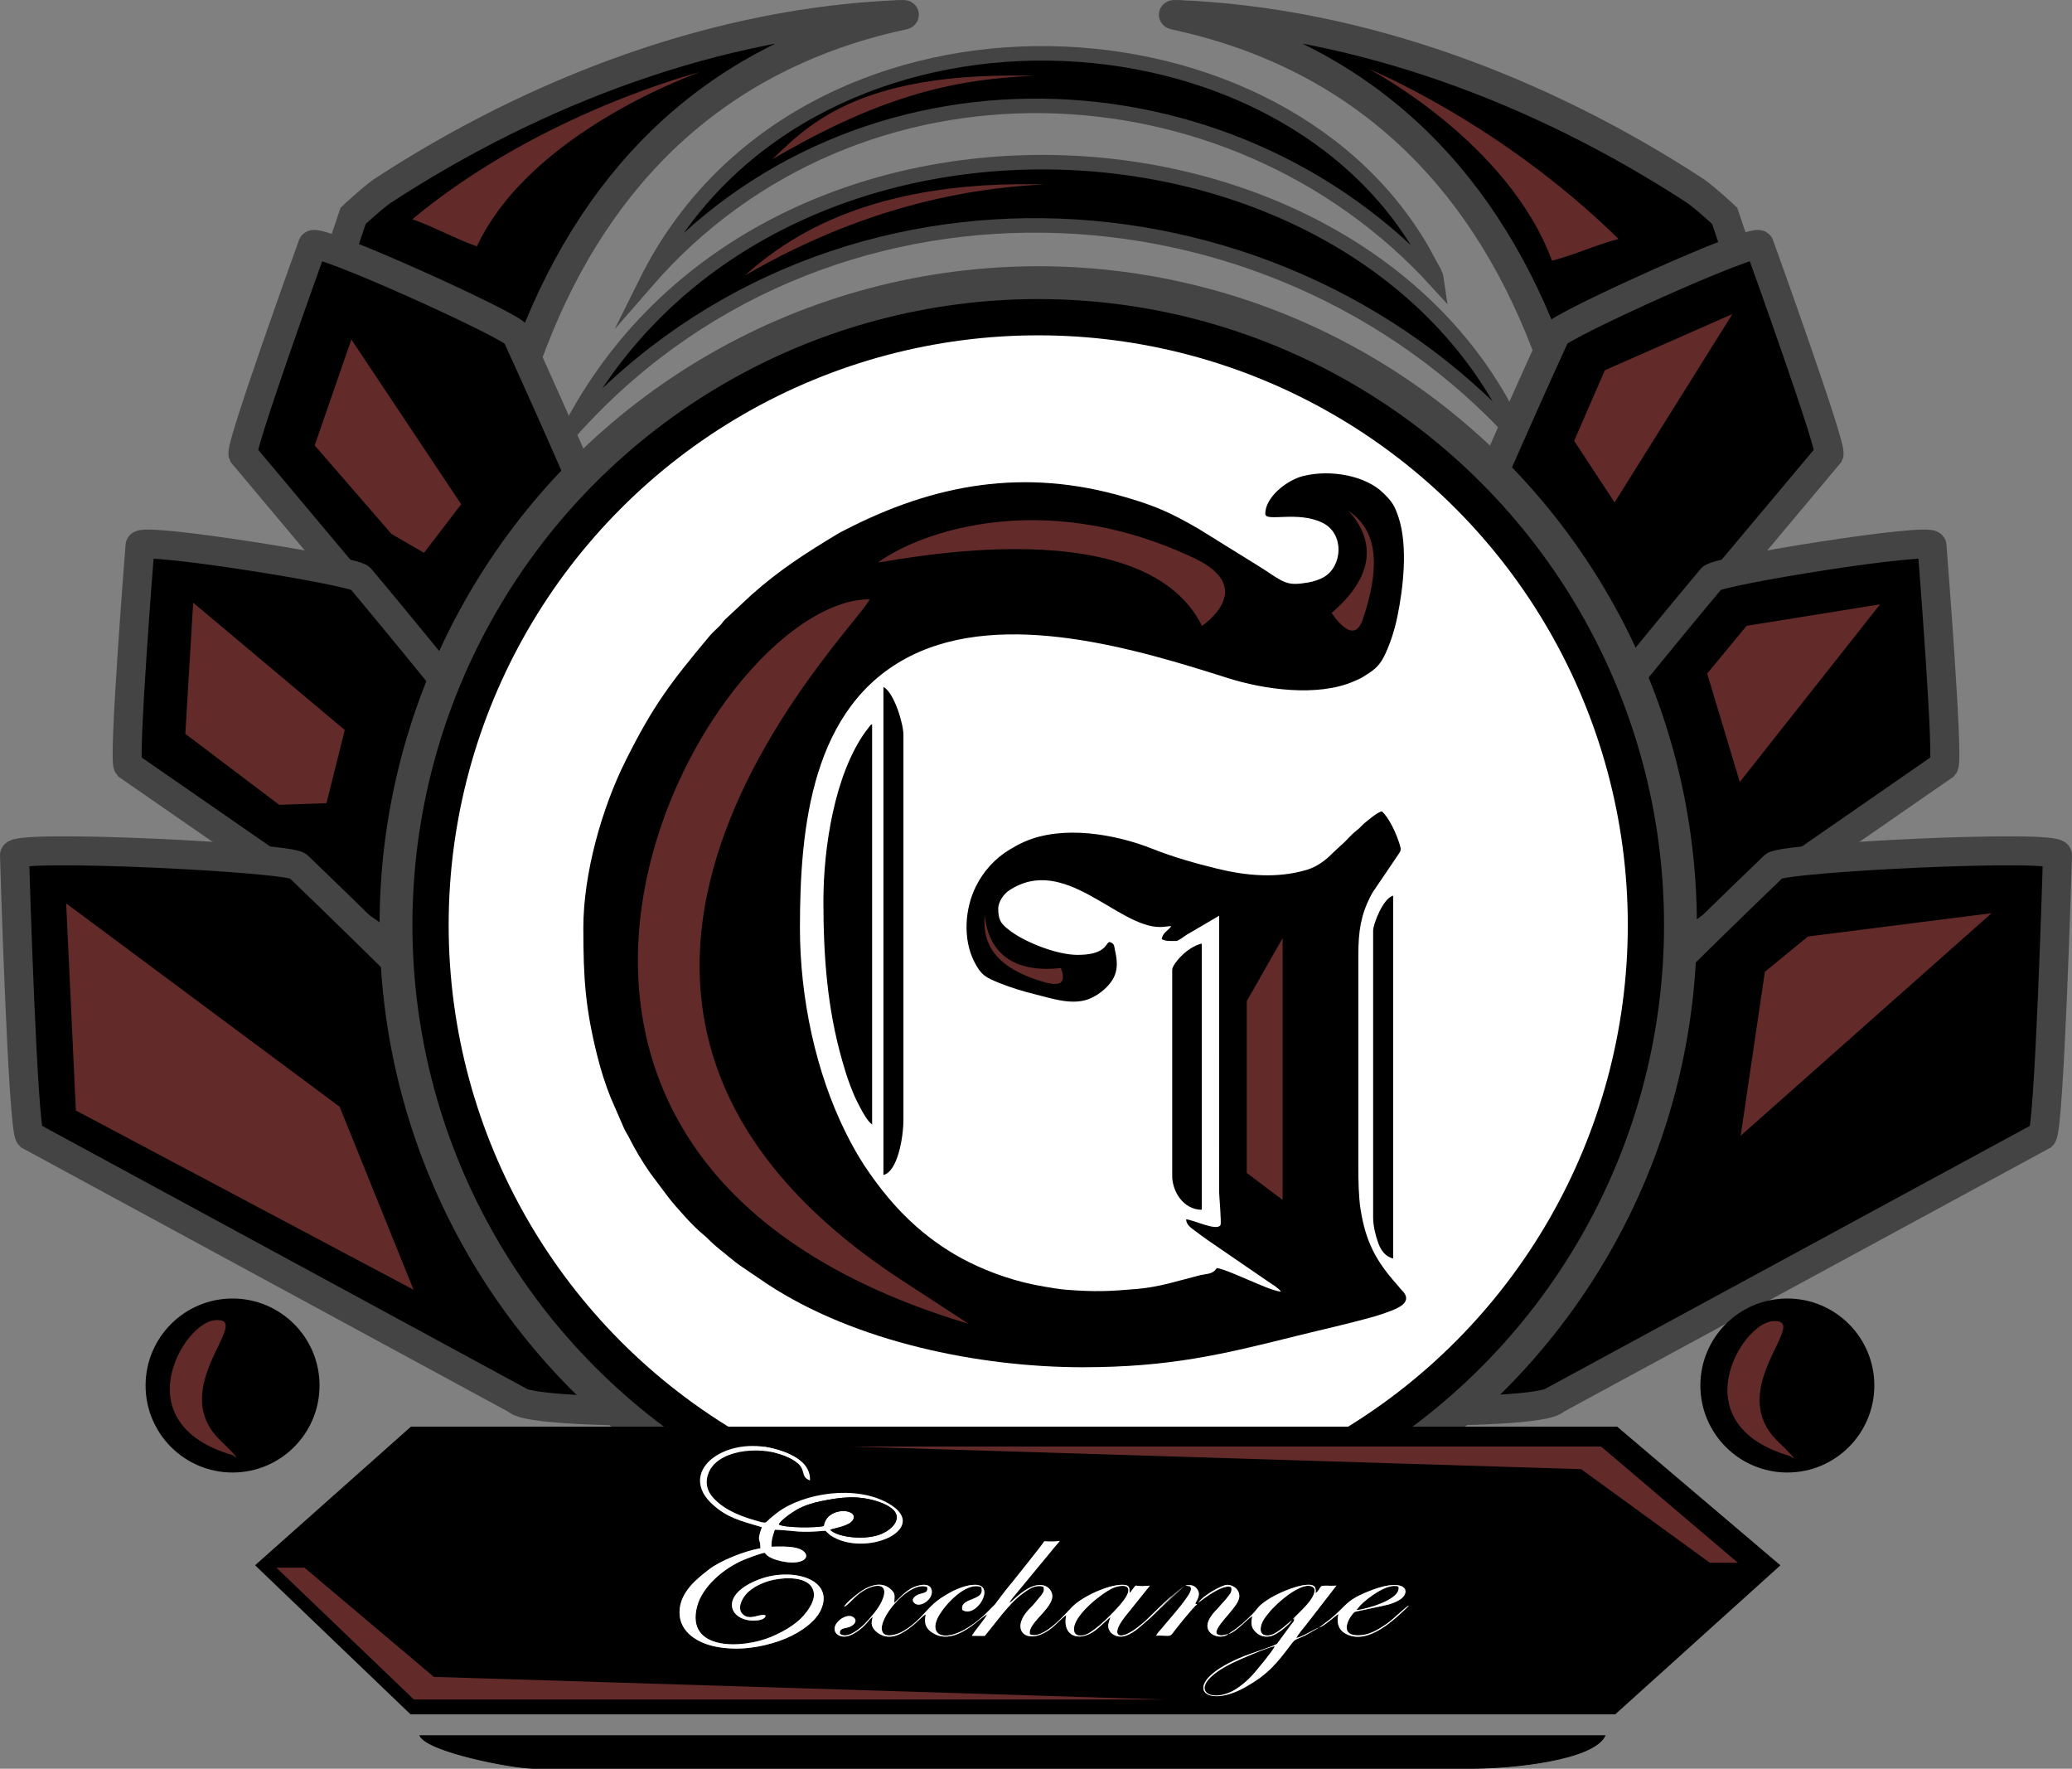 <?xml version="1.0" encoding="UTF-8"?>
<!DOCTYPE svg PUBLIC "-//W3C//DTD SVG 1.1//EN" "http://www.w3.org/Graphics/SVG/1.1/DTD/svg11.dtd">
<!-- Creator: CorelDRAW 2020 (64-Bit) -->
<svg xmlns="http://www.w3.org/2000/svg" xml:space="preserve" width="201.686mm" height="172.134mm" version="1.1" style="shape-rendering:geometricPrecision; text-rendering:geometricPrecision; image-rendering:optimizeQuality; fill-rule:evenodd; clip-rule:evenodd"
viewBox="0 0 20151.97 17199.27"
 xmlns:xlink="http://www.w3.org/1999/xlink"
 xmlns:xodm="http://www.corel.com/coreldraw/odm/2003">
 <rect x="0" y="0" width="20151.97" height="17199.27" fill="#808080" stroke="none"/>
 <defs>
  <style type="text/css">
   <![CDATA[
    .str1 {stroke:#444444;stroke-width:140.99;stroke-miterlimit:22.926}
    .str0 {stroke:#444444;stroke-width:281.99;stroke-miterlimit:22.926}
    .str2 {stroke:black;stroke-width:105.74;stroke-miterlimit:22.926}
    .str3 {stroke:black;stroke-width:352.49;stroke-miterlimit:22.926}
    .str5 {stroke:black;stroke-width:19.98;stroke-miterlimit:22.926}
    .str4 {stroke:black;stroke-width:7.61;stroke-miterlimit:22.926}
    .fil1 {fill:black}
    .fil2 {fill:#444444}
    .fil5 {fill:#632A2A}
    .fil3 {fill:white}
    .fil0 {fill:black}
    .fil4 {fill:white}
   ]]>
  </style>
 </defs>
 <g id="Слой_x0020_1">
  <path class="fil0 str0" d="M11440.36 141.1c1787.92,68.7 3557.04,741.86 5050.36,1716.92 122.66,89.04 282.9,240.64 282.9,240.64 0,0 177.96,526.22 177.96,526.22 8.36,-92.27 -1870.64,824.67 -1870.64,824.67 -27.16,-35.77 -38.93,-81.09 -53.34,-118.46 -640.98,-1662.49 -1810.41,-2783.79 -3561.41,-3173.9 -15.11,-2.87 -94.85,-17.68 -25.84,-16.09z"/>
  <path class="fil0 str0" d="M8767.87 141.1c-1787.92,68.7 -3557.04,741.86 -5050.36,1716.92 -122.66,89.04 -282.9,240.64 -282.9,240.64 0,0 -177.96,526.22 -177.96,526.22 -8.36,-92.27 1870.64,824.67 1870.64,824.67 27.16,-35.77 38.93,-81.09 53.34,-118.46 640.98,-1662.49 1810.41,-2783.79 3561.41,-3173.9 15.11,-2.87 94.85,-17.68 25.84,-16.09z"/>
  <path class="fil1 str1" d="M5503.65 4249.64c2461.08,-2832.17 6838.39,-2653.93 9252.9,0 -16.46,-109.35 -2.9,-39.67 -32.52,-115.12l-136.85 -251.11c-1757.79,-3051.45 -7301.14,-3219.69 -9083.53,366.23z"/>
  <path class="fil0 str0" d="M15073.73 7653.93c905.09,-1079.22 1810.16,-2158.43 2715.26,-3237.66 29.9,-68.88 -635.97,-1919.43 -677.68,-2034.08 -26.84,-82.26 -1942.2,785.09 -1982.18,872.39 -804.67,1757.15 -1554.63,3583.55 -2325.8,5360.45 28.21,4.23 2205.91,-778.33 2270.4,-961.11z"/>
  <path class="fil0 str0" d="M15432.59 9851.41c1157.94,-801.92 2315.86,-1603.83 3473.81,-2405.75 47.02,-58.54 -106.55,-2019.23 -116.51,-2140.83 -4.17,-86.43 -2080.58,244.38 -2142.19,318.02 -1240.1,1482.31 -2445.72,3045.84 -3658.72,4556.05 26.09,11.51 2333.15,-168.22 2443.61,-327.49z"/>
  <path class="fil1 str0" d="M15130.04 13610.13c1577.54,-855.67 3155.08,-1711.33 4732.63,-2567 67.65,-67.66 144.16,-2572.37 148.36,-2727.76 6.67,-110.05 -2669.12,21.92 -2757.33,106.68 -1775.68,1706.13 -3518.89,3519.89 -5264.09,5265.09 31.44,18.2 2978.5,109.46 3140.43,-77.01z"/>
  <path class="fil0 str0" d="M5078.24 7653.93c-905.09,-1079.22 -1810.16,-2158.43 -2715.26,-3237.66 -29.9,-68.88 635.97,-1919.43 677.68,-2034.08 26.84,-82.26 1942.2,785.09 1982.18,872.39 804.67,1757.15 1554.63,3583.55 2325.8,5360.45 -28.21,4.23 -2205.91,-778.33 -2270.4,-961.11z"/>
  <path class="fil1 str1" d="M6286.09 2739.24c2044.86,-2353.18 5681.87,-2205.1 7688.04,0 -13.69,-90.86 -2.41,-32.95 -27.03,-95.64l-113.71 -208.66c-1460.51,-2535.37 -6066.36,-2675.17 -7547.31,304.3z"/>
  <path class="fil0 str0" d="M4719.39 9851.41c-1157.94,-801.92 -2315.86,-1603.83 -3473.81,-2405.75 -47.02,-58.54 106.55,-2019.23 116.51,-2140.83 4.17,-86.43 2080.58,244.38 2142.19,318.02 1240.1,1482.31 2445.72,3045.84 3658.72,4556.05 -26.09,11.51 -2333.15,-168.22 -2443.61,-327.49z"/>
  <path class="fil0 str0" d="M5021.94 13610.13c-1577.54,-855.67 -3155.08,-1711.33 -4732.63,-2567 -67.65,-67.66 -144.16,-2572.37 -148.36,-2727.76 -6.67,-110.05 2669.12,21.92 2757.33,106.68 1775.68,1706.13 3518.89,3519.89 5264.09,5265.09 -31.44,18.2 -2978.5,109.46 -3140.43,-77.01z"/>
  <circle class="fil2" cx="10097.64" cy="8994.88" r="6405.93"/>
  <circle class="fil1 str2" cx="2261.83" cy="13472.8" r="793.09"/>
  <circle class="fil3 str3" cx="10097.64" cy="8994.88" r="5910.36"/>
  <g id="_412289058384">
   <path class="fil0" d="M12305.88 4996.02c0,84.47 318.15,-33.89 561.36,90.05 211.13,107.58 189.73,423.41 5.34,527.41 -40.17,22.66 -97.76,41.84 -151.95,51.08 -202.59,34.53 -227.63,4.93 -440.12,-135.57l-626.44 -388.72c-271.24,-155.2 -400.55,-215.23 -709.16,-306 -978.07,-287.67 -1857.6,-130.85 -2733.42,322.59 -23.99,12.43 -42,20.75 -66.16,35.36 -316.14,191.02 -557.65,345.46 -832.72,588.52l-262.48 245.09c-21.14,21.97 -25.04,33.36 -46.19,55.33 -33.46,34.76 -71.1,65.59 -101.31,101.73 -381.3,456.14 -546.61,671.61 -817.45,1212.88 -230.71,461.07 -411.7,1096.53 -411.7,1627.08 0,494.07 19.64,777.8 133.64,1236.83 36.41,146.61 80.2,284.39 133.42,416.47l125.64 288.88c16.77,40.97 31.29,56.46 50.15,93.66 61.43,121.22 128.11,233.71 205.09,344.79l177.42 237.1c78.57,100.56 246.47,288.29 334.87,358.82 48.96,39.06 91.9,90.68 146.13,133.04 78.04,60.98 149.66,127.45 231.59,182.94l247.05 167.48c854.25,564.97 2063.23,812.13 3070.87,812.13 844.23,0 1358.77,-123.94 2074.33,-302.84 256.07,-64.02 512.86,-119.51 764.57,-191.38 60.49,-17.28 119.83,-37.8 176.47,-60.4 101.49,-40.51 182.54,-100.32 91.57,-192.07 -23.91,-24.11 -30.04,-35.39 -51.02,-58.95 -203.51,-228.47 -302.31,-413.55 -352.68,-730.16 -18.77,-118.02 -21.52,-278.98 -21.52,-409.92l0 -2064.17c0,-228.48 24.29,-382.05 114.29,-562.49 8.03,-16.09 14.66,-26.86 23.9,-43.77l252.89 -373.24c23.78,-36.41 26.28,-43.49 11.85,-91.29 -32.45,-107.49 -104.37,-264.08 -174.52,-325.05 -36.88,8.58 -99.83,58.77 -128.86,82.63 -22.25,18.28 -39.15,29.98 -59.49,50.49 -21.92,22.1 -33.37,34.98 -56.98,52.99 -41.56,31.71 -73.91,69.66 -112.09,107.86l-114.19 105.77c-74.14,75.69 -155.83,138.94 -261.27,170.17 -283.93,84.08 -584.24,57.35 -866.11,-11.47 -215.58,-52.65 -430.82,-113.92 -634.38,-194.67 -358.08,-142.03 -864.52,-231.31 -1237.59,-70.16 -55.13,23.81 -101.45,50.28 -149.45,78.97 -140.37,83.89 -254.18,209.84 -327.58,357.67 -108,217.52 -127.96,509.79 -16.82,730.49 66.38,131.79 111.34,155.24 247.28,209.55 111.74,44.63 222.22,78.55 347.16,109.66 166.57,41.47 375.41,114.47 542.15,36.23 46.28,-21.71 87.47,-48.12 123.17,-79.85 122.23,-108.65 149.61,-208.75 111.31,-377.7 -9.42,-41.58 -4.21,-65.76 -37.24,-81.2 -22.74,-10.62 -22.1,-12.37 -54.33,30.21 -58.67,77.53 -180.86,88.24 -275.6,88.24 -194.4,0 -490.62,-116.08 -639.38,-223.51 -98.27,-70.95 -130.45,-107.29 -130.45,-224.86 0,-71.95 57.61,-145.7 103.01,-176.17 537.26,-360.46 1053.7,353.82 1470.5,353.82 51.47,0 61.71,-8.45 109.98,-8.45 -28.23,42.16 -87.96,65.59 -93.05,126.9 41.68,22.05 95.14,16.92 143.81,16.92 15.65,0 82.7,-49.46 99.8,-60.93l314.73 -184.4 -0.2 2690.39c-0.13,31.61 23.79,295.61 12.93,316.86 -33.43,65.38 -269.94,-53.38 -334.2,-54.8 1.2,53.67 50.04,84.45 89.32,113.72 42.19,31.43 73.61,55.89 117.11,85.92l602.31 412.85c36.78,24.48 91.62,57.19 113.37,89.67 -67.88,-1.51 -248.02,-85.67 -311.71,-111.27 -55.01,-22.11 -260.58,-115.94 -314.3,-117.14 -6.39,17.66 -1.65,5.91 -9.7,15.68 -38.5,46.66 -98.93,40.78 -156.25,55.24 -201.64,50.91 -387.3,113.28 -604.11,131.88 -278.28,23.88 -405.17,29.73 -692.83,8.06 -66.51,-5.02 -153.89,-20.79 -214.54,-30.79 -272.67,-44.98 -523.35,-134.59 -733.65,-239.22 -182.94,-91.03 -356.8,-210.13 -509.57,-344.87 -197.25,-173.95 -360.17,-375.14 -505.61,-594.14 -30.82,-46.4 -64.84,-104.31 -92.6,-152.72 -30.28,-52.77 -57.55,-105.56 -84.97,-160.37 -294.59,-589.04 -448.36,-1316.85 -448.36,-1996.5 0,-972.47 110.62,-2161.05 1077.2,-2645.07 913.74,-457.55 2209.59,-62.25 3085.97,216.14 343.01,108.96 872.5,187.75 1228.56,29.27 38,-16.92 50.74,-20.27 85.41,-41.48 90,-55.04 150.87,-94.01 202.28,-195.33 57.6,-113.5 103.5,-255.01 131.79,-392.71 56.99,-277.38 103.87,-684.72 10.26,-965.01 -40.22,-120.42 -66.1,-153.58 -146.96,-233.73 -171.63,-170.09 -512.92,-232.79 -779.88,-166.21 -157.15,39.19 -368.7,204.16 -368.7,367.3z"/>
   <path class="fil0" d="M8008.35 8760.59c0,533.63 36.15,1039.75 182.46,1551.79 41.3,144.56 61.75,206.68 117.13,339.68 15.83,37.99 31.94,65.69 50.06,102.22 26.57,53.57 81.4,151.87 124.09,180.46l0 -3891.47c-19.14,6.92 -6.94,1.22 -20.15,13.68l-43.96 57.55c-301.86,417.73 -409.62,1132.11 -409.62,1646.09z"/>
   <path class="fil0" d="M8592.07 11425.41c135.75,-31.63 194.57,-358.05 194.57,-541.42l0 -3739.19c0,-104.91 -89.54,-409.71 -194.57,-465.29l0 4745.9z"/>
   <path class="fil0" d="M11400.7 9428.91l0 2004.95c0,153.76 110.76,329.93 287.62,329.93l0 -2588.67c-152.51,35.53 -287.62,207.8 -287.62,253.79z"/>
   <path class="fil0" d="M13354.89 9048.22l0 2791.7c0,86.15 27.22,183.84 49.54,246.56 25.03,70.35 69.32,133.42 145.03,151.06l0 -3527.71c-96.78,22.55 -194.57,277.12 -194.57,338.39z"/>
  </g>
  <path class="fil0" d="M12829.56 15826.13l111.09 -84.15c155.78,-128.04 143.21,-172.65 346.53,-258.33 357.45,-150.63 433.61,-28.44 353.6,50.95 -29.76,29.53 -84.3,52.29 -134.42,67.16 -46.16,13.71 -323.21,67.69 -330.54,72.82 -39.7,27.8 -160.96,214.81 12.88,226.57 121.35,8.2 219.85,-57.87 294.03,-108.52 82.06,-56 195.61,-178.08 219.75,-177.93 -139.79,134.06 -387.62,375.92 -600.5,278.92 -75.5,-34.4 -107.08,-100.55 -85.11,-198.41 -20.61,8.67 -138.26,118.89 -187.32,130.91zm-882.47 62.91l26.13 -18.25c70.9,-43.59 157.94,-122.89 214.79,-182.02 48.96,-50.94 38.47,-62.93 135.52,-129.1 85,-57.95 267.12,-139.29 380.48,-148.41 69.2,-5.57 99.82,9.43 91.28,80.16 40.5,-26.58 40.27,-68.59 70.31,-71.29 34.46,-3.08 88.03,2.45 132.21,-1.7l-292.75 377.83c-23.43,29.14 -84.52,101.54 -97.14,131.84 63.01,-12.42 190.25,-95.09 221.64,-101.97l-136.49 77.57c-87.7,40.76 -93.81,29.81 -132.82,81.65 -143.54,190.81 -223.99,291.84 -440.7,416.1 -422.42,242.2 -668.69,-39.54 -11.03,-300.59 51.35,-20.38 291.98,-98.41 311.96,-116.69l90.82 -123.61c16.97,-23.03 29.18,-39.5 45.32,-61.77 15.37,-21.19 29.12,-29.81 29.89,-47.46 2.36,-53.64 -20.57,22.85 -3.57,-14.4 32.21,-43.2 229.19,-200.21 199.16,-291.42 -58.36,-74.57 -218.99,37.23 -256.04,64.56 -65.76,48.51 -139,113.75 -189,176.66 -26.44,33.27 -54.56,64.89 -69.3,113.09 -19.91,65.04 1.86,108.7 70.01,103.03 78.11,-6.48 178.89,-112.84 227.87,-147.58 -21.3,35.04 -143.68,145.93 -216.82,157.22 -65.31,10.09 -107.42,-13.18 -139.59,-45.87 -42.13,-42.8 -43.04,-81.78 -29.76,-149.84 -37.86,13.76 -158.78,157.57 -232.39,172.27zm0 0c-1.03,1.04 -2.78,1.03 -3.31,2.84l-11.14 7.57c-48.96,25.41 -117.48,17.93 -158.24,-20.24 -77.49,-72.54 7.45,-177.66 63.16,-232.21 21.35,-20.9 35.41,-42.65 56.37,-63.45 20.86,-20.69 36.5,-41 54.63,-65.06 21.16,-28.11 35.78,-45.84 25.19,-84.82 -87.16,-40.1 -334.33,168.49 -322.18,153.98 29.93,-59.6 231.01,-180.46 288.87,-176.66 72.01,4.74 135.7,68.78 105.14,147.9 -39.39,101.99 -247.71,272.01 -210.25,328.97 37.92,27.92 69.77,8.96 111.76,1.18zm-417.61 -471.84c57.66,-10.68 91.86,0.94 117.48,41.04 32.31,50.59 -3.58,97.27 -21.9,134.67 9.93,6.95 -1.68,1.19 11.07,5.04 0.23,0.07 5.65,0.46 7.58,1.27 -36.95,25.29 -206.17,236.47 -242.21,286.25 -24.98,34.49 -45.55,15.95 -156.89,19.52 16.49,-31.85 28.89,-39.33 49.33,-64.35 78.72,-96.33 176.48,-201.09 243.47,-298.59 15.4,-22.42 64.82,-86.98 38.12,-112.42 -11.92,-11.37 3.41,-1.9 -30.09,-8.52l-10.77 -2.45c-1.32,-0.29 -3.6,-0.64 -5.2,-1.46zm-1713.05 169.55c37.74,-20.7 86.18,-85.13 182.33,-140.15 82.18,-47.03 182.81,-52.53 225.09,29.68 71.21,138.44 -237.94,299.43 -206.89,415.64 127.72,54.06 333.03,-186.36 411.8,-267.35 92.08,-94.66 341.28,-214.04 485.09,-214.04 67.88,0 73.98,20.2 72.16,80.37 24.72,-22.72 35.37,-51.67 60.17,-72.39 73.63,7.95 59.48,5.21 137.28,0.6l-194.71 242.54c-33.3,40.69 -67.17,81.62 -93.98,126.58 -78.58,131.77 10.37,164.44 182.86,25.29 21.39,-17.27 40.44,-34.32 62.05,-51.46 115.84,-113.6 246.88,-250.22 380.14,-339.16l-326.09 304.79c-29.55,24.56 -59.01,50.63 -88.01,76.16 -41.65,36.67 -130.51,113.38 -210.71,110.51 -45.84,-1.65 -84.79,-25.6 -102.51,-54.94 -31.02,-51.46 -3.01,-92.59 8.22,-136.3l-110.84 99.69c-172.6,162.25 -366.91,97.93 -319.36,-117.39 -18.38,8.98 -74.54,63.32 -90.48,79.17 -262.37,260.99 -495.12,77.31 -254.47,-153.68 26.41,-25.35 54.88,-62.28 78.91,-91.3 24.76,-29.88 64.26,-67.44 41.8,-110.68 -77.74,-23.34 -145.95,27.55 -191.92,61.38 -94.68,69.64 -131.51,118.58 -200.39,196.94l-176.03 220.01 -125.98 -0.43c25.74,-47.73 135.06,-170.31 147.12,-207.67 -26.45,11.92 -114.47,87.05 -149.27,112.22 -109.02,78.83 -251.98,147.66 -378.27,67.37 -59.44,-37.8 -89.28,-82.69 -67.82,-180.56 -29.27,13.75 -79.73,71.6 -125.86,108.18 -93.17,73.9 -212.85,155.59 -333.8,76.65 -20.79,-13.58 -45.72,-36.81 -57.46,-62.3 -16.72,-36.31 -5.34,-63.59 1.11,-98.44 -48.49,34.69 -57.9,83.36 -165.81,152.22 -30.37,19.38 -71.44,41.33 -117.68,39.92 -44.66,-1.36 -87.92,-30.54 -87.53,-75.44 0.66,-77.49 133.4,-162.16 189.19,-108.01 39.46,38.3 -11.14,77.52 -44.16,89.61 -44.49,16.29 -101.17,9.17 -92.34,65.92 75.38,62.05 218.08,-72.06 245.73,-101.58 48.81,-52.1 126.46,-137.36 161.91,-216.11 96.39,-214.09 -124.28,-170.16 -262.51,-35.65 -24.03,23.39 -79.52,82.18 -105.26,92.19 12.98,-34.37 105.15,-107.38 139.73,-133.45 86.01,-64.87 217.24,-127.56 315.11,-37.57 47.51,43.67 35.42,60.72 33.3,130.17 36.07,-26.69 83.8,-90.68 161.45,-137.06 50.74,-30.32 195.21,-75.94 203.95,25.85 7.18,83.51 -114.46,162.93 -168.27,116.04 -43.77,-38.13 10.57,-75.21 44.67,-86.92 46.02,-15.8 88.92,-12.76 79.3,-69.73 -156.61,-65.99 -448.91,261.28 -442.66,405.97 4.49,103.73 147.83,56.17 198.45,28.26 145.85,-80.43 226.62,-200.29 306.93,-272.87 71.8,-64.91 258.51,-183.5 402.21,-183.5 207.48,0 10.78,333.17 -124.45,244.23 -25.92,-127.22 231.02,-80.74 184.02,-221.99 -146.33,-56.8 -354.83,171.67 -417.11,287.94 -113.53,211.98 120.22,286.39 458.88,-26.66l91.12 -91.46c52.96,-70.79 101.87,-136.33 159.62,-205.86 22.46,-27.06 306.97,-382.12 320.78,-410.09 59.42,2.53 92.47,4.97 151.01,-3.34 -15.31,23.28 -38.44,46.7 -58.41,70.52 -21.2,25.28 -39.11,49.45 -62.58,76.2l-311.03 375.88c-22.08,27.62 -42.33,46.5 -58.84,80.86zm-1788.63 -701.65c-273.4,23.34 -260.68,0.85 -492.19,-10.26 -20.36,68.11 -31.65,79.76 -33.05,165.3 83.36,-1.51 248.34,-11.98 314.19,45.5 70.62,61.66 -16.48,138.45 -215.53,95.98 -65.64,-14.01 -134.95,-39.15 -163.58,-82.4 -42.55,5 -177.35,57 -219.08,75.26 -181.06,79.19 -389.48,254.02 -439.31,448.88 -109.91,429.86 439.28,412 721.65,293.27 146.27,-61.5 270.72,-141.67 343.84,-242.07 35.01,-48.06 95.31,-136 61.87,-218.78 -59.48,-147.23 -336.15,-114.9 -450.6,-75.48 -101.79,35.05 -204.33,94.14 -245.86,195.41 -16.08,39.19 -19.04,84.84 7.74,114.93 70.7,79.4 176.63,-8.2 227.93,17.96 -2.51,41.44 -73.42,50.26 -117.47,50.11 -239.71,-0.8 -336.04,-250.07 50.53,-398.87 324.77,-125.01 742.98,-4.49 604.52,295.68 -64.91,140.7 -256.13,249.49 -399.89,299.69 -185.8,64.89 -399.41,98.14 -612.95,58.66 -180.82,-33.44 -364.52,-140.67 -361.68,-339.2 2.87,-200.47 183.46,-332.66 286.93,-413.41 104.07,-81.22 338.34,-178.26 500.04,-205.78 -1.18,-117.47 -38.99,-49.74 13.73,-205.44 -211.81,-63.02 -333.11,-91.01 -475.21,-217.79 -347.81,-310.3 86.46,-657.2 558.83,-552.68 150.39,33.27 396.35,121.57 384.11,316.64 -103.48,-39.5 -22.87,-110.73 -153.24,-194.44 -224.41,-144.08 -642.67,-129.45 -793.88,54.13 -56.43,68.51 -80.02,175.56 -27.55,263.12 37.51,62.59 110.93,122.41 183.22,163.03 73.82,41.49 159.53,74.34 247.37,99.36 146.58,41.75 94.83,29.99 177.58,-33.31 17.91,-13.69 30.59,-24.99 49.05,-38.96 254.19,-192.36 767.33,-274.29 1086.27,-87.29 415.33,243.53 -233.84,533.04 -571.27,306.51l-47.06 -43.24zm-4034.78 1785.35l11716.21 -0.01c0,0 1606.86,-1449.32 1606.86,-1449.32 0,0 -1587.95,-1348.5 -1587.95,-1348.5l-11731.36 0 -1515.89 1347.9 1512.15 1449.93z"/>
  <path class="fil4" d="M7574.64 14824.13c17.57,-40.33 122.07,-114.02 176.17,-144.74 66.48,-37.75 149.2,-63.92 233.42,-81.4 196.62,-40.85 362.59,-60.06 555.72,3.86 70.93,23.48 172.15,69.51 180.46,141.12 9.53,82.1 -84.53,144.76 -142.93,170.96 -152.56,68.43 -430.5,37.36 -503.82,-38.25 57.96,-20.64 191.8,-38.05 223.52,-97.54 59.66,-111.88 -257.6,-133.83 -285.28,61.6 -77.48,18.05 -377.19,18.78 -437.27,-15.61zm500.23 104.21c337.43,226.53 986.6,-62.98 571.27,-306.51 -318.94,-187.01 -832.08,-105.07 -1086.27,87.29 -18.45,13.97 -31.14,25.27 -49.05,38.96 -82.75,63.3 -31,75.06 -177.58,33.31 -87.84,-25.02 -173.55,-57.87 -247.37,-99.36 -72.29,-40.62 -145.71,-100.44 -183.22,-163.03 -52.48,-87.57 -28.89,-194.61 27.55,-263.12 151.21,-183.58 569.47,-198.21 793.88,-54.13 130.37,83.71 49.76,154.94 153.24,194.44 12.24,-195.07 -233.73,-283.37 -384.11,-316.64 -472.37,-104.52 -906.64,242.37 -558.83,552.68 142.1,126.79 263.4,154.77 475.21,217.79 -52.72,155.7 -14.91,87.97 -13.73,205.44 -161.7,27.52 -395.96,124.56 -500.04,205.78 -103.47,80.75 -284.07,212.94 -286.93,413.41 -2.84,198.53 180.86,305.76 361.68,339.2 213.53,39.48 427.15,6.22 612.95,-58.66 143.76,-50.2 334.98,-158.99 399.89,-299.69 138.46,-300.16 -279.75,-420.68 -604.52,-295.68 -386.57,148.8 -290.24,398.07 -50.53,398.87 44.05,0.15 114.97,-8.67 117.47,-50.11 -51.3,-26.16 -157.23,61.45 -227.93,-17.96 -26.79,-30.09 -23.82,-75.74 -7.74,-114.93 41.53,-101.27 144.07,-160.36 245.86,-195.41 114.45,-39.42 391.12,-71.75 450.6,75.48 33.44,82.78 -26.86,170.72 -61.87,218.78 -73.12,100.4 -197.57,180.57 -343.84,242.07 -282.37,118.73 -831.56,136.59 -721.65,-293.27 49.83,-194.86 258.25,-369.69 439.31,-448.88 41.73,-18.25 176.52,-70.26 219.08,-75.26 28.63,43.25 97.94,68.39 163.58,82.4 199.06,42.47 286.15,-34.32 215.53,-95.98 -65.86,-57.48 -230.83,-47.01 -314.19,-45.5 1.4,-85.54 12.69,-97.19 33.05,-165.3 231.52,11.11 218.79,33.6 492.19,10.26l47.06 43.24z"/>
  <path class="fil4" d="M10965.15 15498.38c-24.36,61.43 -117.67,157.5 -166.29,206.38 -60.71,61.04 -130.36,125.76 -205.53,172.55 -58.08,36.16 -162.57,48.46 -145.1,-56.51 21.39,-128.61 257.61,-321.66 374.12,-376.16 52.65,-24.62 184.54,-51.51 142.8,53.75zm-1148.72 88.37c16.52,-34.36 36.76,-53.25 58.84,-80.86l311.03 -375.88c23.47,-26.75 41.38,-50.92 62.58,-76.2 19.97,-23.82 43.1,-47.24 58.41,-70.52 -58.53,8.3 -91.58,5.87 -151.01,3.34 -13.81,27.98 -298.31,383.03 -320.78,410.09 -57.75,69.53 -106.66,135.07 -159.62,205.86l-91.12 91.46c-338.66,313.05 -572.41,238.63 -458.88,26.66 62.28,-116.27 270.78,-344.75 417.11,-287.94 47,141.24 -209.94,94.77 -184.02,221.99 135.23,88.94 331.93,-244.23 124.45,-244.23 -143.7,0 -330.41,118.59 -402.21,183.5 -80.3,72.58 -161.08,192.43 -306.93,272.87 -50.62,27.92 -193.96,75.48 -198.45,-28.26 -6.25,-144.68 286.04,-471.95 442.66,-405.97 9.61,56.97 -33.28,53.94 -79.3,69.73 -34.1,11.71 -88.45,48.79 -44.67,86.92 53.82,46.88 175.46,-32.53 168.27,-116.04 -8.74,-101.79 -153.21,-56.16 -203.95,-25.85 -77.65,46.38 -125.38,110.37 -161.45,137.06 2.12,-69.45 14.21,-86.5 -33.3,-130.17 -97.87,-89.99 -229.1,-27.3 -315.11,37.57 -34.58,26.07 -126.76,99.08 -139.73,133.45 25.74,-10.01 81.23,-68.8 105.26,-92.19 138.24,-134.51 358.9,-178.44 262.51,35.65 -35.45,78.76 -113.1,164.02 -161.91,216.11 -27.65,29.52 -170.35,163.63 -245.73,101.58 -8.82,-56.74 47.85,-49.63 92.34,-65.92 33.02,-12.09 83.62,-51.31 44.16,-89.61 -55.79,-54.15 -188.53,30.52 -189.19,108.01 -0.39,44.89 42.86,74.08 87.53,75.44 46.24,1.41 87.31,-20.53 117.68,-39.92 107.91,-68.86 117.32,-117.53 165.81,-152.22 -6.44,34.85 -17.83,62.13 -1.11,98.44 11.74,25.49 36.67,48.72 57.46,62.3 120.94,78.95 240.62,-2.75 333.8,-76.65 46.12,-36.58 96.59,-94.43 125.86,-108.18 -21.45,97.87 8.38,142.76 67.82,180.56 126.29,80.28 269.25,11.45 378.27,-67.37 34.8,-25.17 122.82,-100.3 149.27,-112.22 -12.06,37.36 -121.38,159.94 -147.12,207.67l125.98 0.43 176.03 -220.01c68.87,-78.36 105.7,-127.3 200.39,-196.94 45.97,-33.83 114.19,-84.72 191.92,-61.38 22.46,43.23 -17.04,80.8 -41.8,110.68 -24.02,29.03 -52.5,65.96 -78.91,91.3 -240.65,230.99 -7.9,414.67 254.47,153.68 15.94,-15.86 72.09,-70.19 90.48,-79.17 -47.55,215.32 146.76,279.64 319.36,117.39l110.84 -99.69c-11.23,43.7 -39.25,84.84 -8.22,136.3 17.72,29.35 56.66,53.3 102.51,54.94 80.19,2.87 169.06,-73.84 210.71,-110.51 29,-25.53 58.46,-51.6 88.01,-76.16 377.39,-377.66 138.22,-154.17 -54.05,34.37 -21.61,17.14 -40.66,34.19 -62.05,51.46 -172.49,139.16 -261.43,106.48 -182.86,-25.29 26.81,-44.95 60.68,-85.89 93.98,-126.58l194.71 -242.54c-77.8,4.61 -63.65,7.35 -137.28,-0.6 -24.8,20.72 -35.45,49.67 -60.17,72.39 1.82,-60.17 -4.28,-80.37 -72.16,-80.37 -143.81,0 -393.01,119.38 -485.09,214.04 -78.78,80.99 -284.08,321.41 -411.8,267.35 -31.05,-116.2 278.1,-277.2 206.89,-415.64 -42.29,-82.2 -142.91,-76.71 -225.09,-29.68 -96.15,55.02 -144.59,119.45 -182.33,140.15z"/>
  <path class="fil0" d="M7574.64 14824.13c60.08,34.39 359.79,33.65 437.27,15.61 27.68,-195.43 344.94,-173.48 285.28,-61.6 -31.71,59.49 -165.55,76.9 -223.52,97.54 73.32,75.61 351.25,106.68 503.82,38.25 58.4,-26.2 152.46,-88.86 142.93,-170.96 -8.31,-71.61 -109.53,-117.64 -180.46,-141.12 -193.13,-63.92 -359.1,-44.7 -555.72,-3.86 -84.22,17.49 -166.94,43.65 -233.42,81.4 -54.11,30.72 -158.61,104.41 -176.17,144.74z"/>
  <path class="fil4" d="M12397.03 16008.64c-14.66,38.51 -173.77,231.79 -219.02,281.48 -47.11,51.7 -130.32,123.65 -201.37,157.81 -242.33,116.52 -440.39,-52.28 8.78,-275.25 70.44,-34.97 345.25,-153.11 411.61,-164.03zm-449.94 -119.6c73.61,-14.7 194.53,-158.51 232.39,-172.27 -13.29,68.05 -12.37,107.03 29.76,149.84 32.16,32.69 74.28,55.96 139.59,45.87 73.14,-11.29 195.52,-122.18 216.82,-157.22 -48.98,34.74 -149.77,141.09 -227.87,147.58 -68.15,5.68 -89.93,-37.99 -70.01,-103.03 14.75,-48.2 42.86,-79.81 69.3,-113.09 50.01,-62.92 123.25,-128.15 189,-176.66 37.05,-27.33 197.68,-139.13 256.04,-64.56 30.04,91.21 -166.94,248.22 -199.16,291.42 -17.01,37.25 5.93,-39.24 3.57,14.4 -0.77,17.66 -14.52,26.27 -29.89,47.46 -16.15,22.27 -28.36,38.74 -45.32,61.77l-90.82 123.61c-19.98,18.28 -260.62,96.31 -311.96,116.69 -657.66,261.06 -411.39,542.79 11.03,300.59 216.71,-124.26 297.16,-225.28 440.7,-416.1 39.01,-51.85 45.12,-40.9 132.82,-81.65l136.49 -77.57c-31.38,6.87 -158.63,89.55 -221.64,101.97 12.62,-30.31 73.71,-102.71 97.14,-131.84l292.75 -377.83c-44.18,4.15 -97.75,-1.38 -132.21,1.7 -30.05,2.7 -29.82,44.71 -70.31,71.29 8.53,-70.73 -22.08,-85.73 -91.28,-80.16 -113.36,9.12 -295.48,90.46 -380.48,148.41 -97.05,66.18 -86.56,78.17 -135.52,129.1 -56.85,59.13 -143.89,138.43 -214.79,182.02l-26.13 18.25z"/>
  <path class="fil0" d="M12397.03 16008.64c-66.37,10.92 -341.17,129.06 -411.61,164.03 -449.17,222.98 -251.11,391.78 -8.78,275.25 71.05,-34.16 154.26,-106.11 201.37,-157.81 45.25,-49.69 204.36,-242.97 219.02,-281.48z"/>
  <path class="fil0" d="M10965.15 15498.38c41.74,-105.25 -90.16,-78.37 -142.8,-53.75 -116.51,54.51 -352.73,247.55 -374.12,376.16 -17.47,104.97 87.02,92.67 145.1,56.51 75.17,-46.79 144.82,-111.51 205.53,-172.55 48.62,-48.88 141.93,-144.95 166.29,-206.38z"/>
  <path class="fil4" d="M13231.7 15610.86c64.84,-66.82 259.2,-217.64 367.47,-182.7 33.52,123.34 -312.4,217.98 -405.37,227.75l37.9 -45.05zm-402.14 215.27c49.06,-12.02 166.7,-122.24 187.32,-130.91 -21.97,97.86 9.61,164.01 85.11,198.41 212.87,97 460.7,-144.86 600.5,-278.92 -24.14,-0.15 -137.69,121.93 -219.75,177.93 -74.18,50.65 -172.68,116.72 -294.03,108.52 -173.84,-11.76 -52.58,-198.78 -12.88,-226.57 7.32,-5.13 284.38,-59.11 330.54,-72.82 50.12,-14.88 104.66,-37.64 134.42,-67.16 80.01,-79.38 3.85,-201.57 -353.6,-50.95 -203.32,85.68 -190.75,130.28 -346.53,258.33l-111.09 84.15z"/>
  <path class="fil4" d="M11646.96 15458.24c-25.62,-40.1 -59.82,-51.72 -117.48,-41.04 1.6,0.82 3.88,1.17 5.2,1.46l10.77 2.45c33.49,6.62 18.17,-2.85 30.09,8.52 26.7,25.44 -22.72,90 -38.12,112.42 -66.98,97.5 -164.75,202.26 -243.47,298.59 -20.44,25.02 -32.84,32.49 -49.33,64.35 111.34,-3.58 131.91,14.97 156.89,-19.52 36.04,-49.79 205.26,-260.97 242.21,-286.25 -1.94,-0.81 -7.35,-1.2 -7.58,-1.27 -12.75,-3.85 -1.14,1.92 -11.07,-5.04 18.32,-37.4 54.22,-84.08 21.9,-134.67z"/>
  <path class="fil4" d="M11947.09 15889.04c-41.99,7.78 -73.84,26.74 -111.76,-1.18 -37.46,-56.96 170.86,-226.98 210.25,-328.97 30.55,-79.11 -33.13,-143.16 -105.14,-147.9 -56.12,-3.69 -250.51,114.73 -278.8,166.54 -55.14,49.42 216.34,-187.92 312.11,-143.86 10.59,38.98 -4.03,56.71 -25.19,84.82 -18.13,24.06 -33.76,44.36 -54.63,65.06 -20.96,20.79 -35.02,42.54 -56.37,63.45 -55.7,54.55 -140.64,159.67 -63.16,232.21 40.76,38.17 109.28,45.65 158.24,20.24l11.14 -7.57c0.53,-1.81 2.28,-1.8 3.31,-2.84z"/>
  <path class="fil0" d="M13193.8 15655.91c92.96,-9.77 438.89,-104.41 405.37,-227.75 -108.27,-34.94 -302.63,115.88 -367.47,182.7l-37.9 45.05z"/>
  <path class="fil1 str4" d="M5189.33 17195.47l9121.54 0c406.92,0 1189.62,-82.74 1299.15,-317.87l-11526.34 0c73.68,158.11 905.46,317.87 1105.65,317.87z"/>
  <polygon class="fil5 str5" points="3311.43,10755.66 632.54,8764.1 728.08,10804.53 4041.93,12563.25 "/>
  <polygon class="fil5 str5" points="3364.23,7094.71 1869.78,5839.92 1792.32,7140.53 2711.66,7835.86 3182.92,7820.43 "/>
  <polygon class="fil5 str5" points="4497.76,4904.13 3414.51,3278.41 3049.23,4333.09 3800.68,5199.88 4126.27,5388.6 "/>
  <polygon class="fil5 str5" points="15703.43,4904.13 16874.8,3031.66 15601.01,3592.86 15298.68,4287.72 "/>
  <polygon class="fil5 str5" points="16916.82,7625.52 18309.29,5862.54 16981.82,6076.32 16592.73,6547.12 "/>
  <polygon class="fil5 str5" points="16915.75,11069.24 19400.93,8865.64 17579.98,9097.04 17155.64,9444.48 "/>
  <path class="fil5 str5" d="M8461.52 5816.9c204.79,0 -4020.6,3797.51 321.4,6628.12 700.83,456.88 700.83,456.88 700.83,456.88 -5653,-1638.83 -2651.29,-7085.01 -1022.23,-7085.01z"/>
  <path class="fil5 str5" d="M8510.65 5480.72c-50.61,41.49 2588.53,-598.65 3175.99,620.52 0,0 579.14,-377.43 -68.93,-683.43 -1539.31,-726.8 -2782.5,-203.14 -3107.05,62.91z"/>
  <path class="fil5 str5" d="M10448.79 1796.18c-953.77,1.83 -2070.68,216.5 -3283.83,940.99 372.57,-340.12 1209.68,-1071.89 3283.83,-940.99z"/>
  <path class="fil5 str5" d="M10365.89 741.71c-953.77,1.83 -1713.79,137.19 -2926.94,861.67 372.57,-340.12 852.8,-992.57 2926.94,-861.67z"/>
  <polygon class="fil5 str5" points="12484.57,9084.39 12115.98,9732.09 12115.98,11410.82 12484.57,11688.4 "/>
  <path class="fil5 str5" d="M12923.5 4825.75c-19.95,-20.96 808.63,460.27 14.98,1132 0,0 224.22,366.73 325.98,66.16 336.95,-995.24 -212.88,-1063.55 -340.96,-1198.15z"/>
  <path class="fil5 str5" d="M9601.59 8644.12c-1.39,-25.62 -195.02,862.17 721.74,758.63 0,0 115.76,235.5 -155.7,160.8 -834.42,-229.59 -557.11,-754.81 -566.03,-919.42z"/>
  <circle class="fil1 str2" cx="17383.56" cy="13472.8" r="793.09"/>
  <path class="fil5" d="M4010.81 2131.63c1242.53,-1035.42 2794.89,-1430.17 2794.89,-1430.17 0,0 -1643.48,570.98 -2167.8,1694.54 -242.34,-88.12 -384.75,-176.24 -627.09,-264.36z"/>
  <path class="fil5" d="M15741.52 2323.27c-1154.08,-1133.16 -2429.31,-1653.06 -2429.31,-1653.06 0,0 1351.69,702.96 1782.77,1865.47 248.71,-68.08 397.82,-144.32 646.54,-212.42z"/>
  <path class="fil5" d="M2089.57 12837.14c392.84,-32.69 -478.12,652.48 50.45,1166.33 257.96,250.77 121.78,145.86 121.78,145.86 -1062.93,-308.14 -477.45,-1286.79 -172.23,-1312.19z"/>
  <path class="fil5" d="M17238.67 12847.14c392.84,-32.69 -478.12,652.48 50.45,1166.33 257.96,250.77 121.78,145.86 121.78,145.86 -1062.93,-308.14 -477.45,-1286.79 -172.23,-1312.19z"/>
  <polygon class="fil5" points="2688.17,15244.14 2961.27,15244.14 4219.47,16306.01 11322.11,16526.31 4025.62,16526.31 "/>
  <polygon class="fil5" points="16902.61,15196.14 16629.5,15196.14 15377.91,14286.29 8275.27,14065.99 15571.76,14065.99 "/>
 </g>
</svg>
